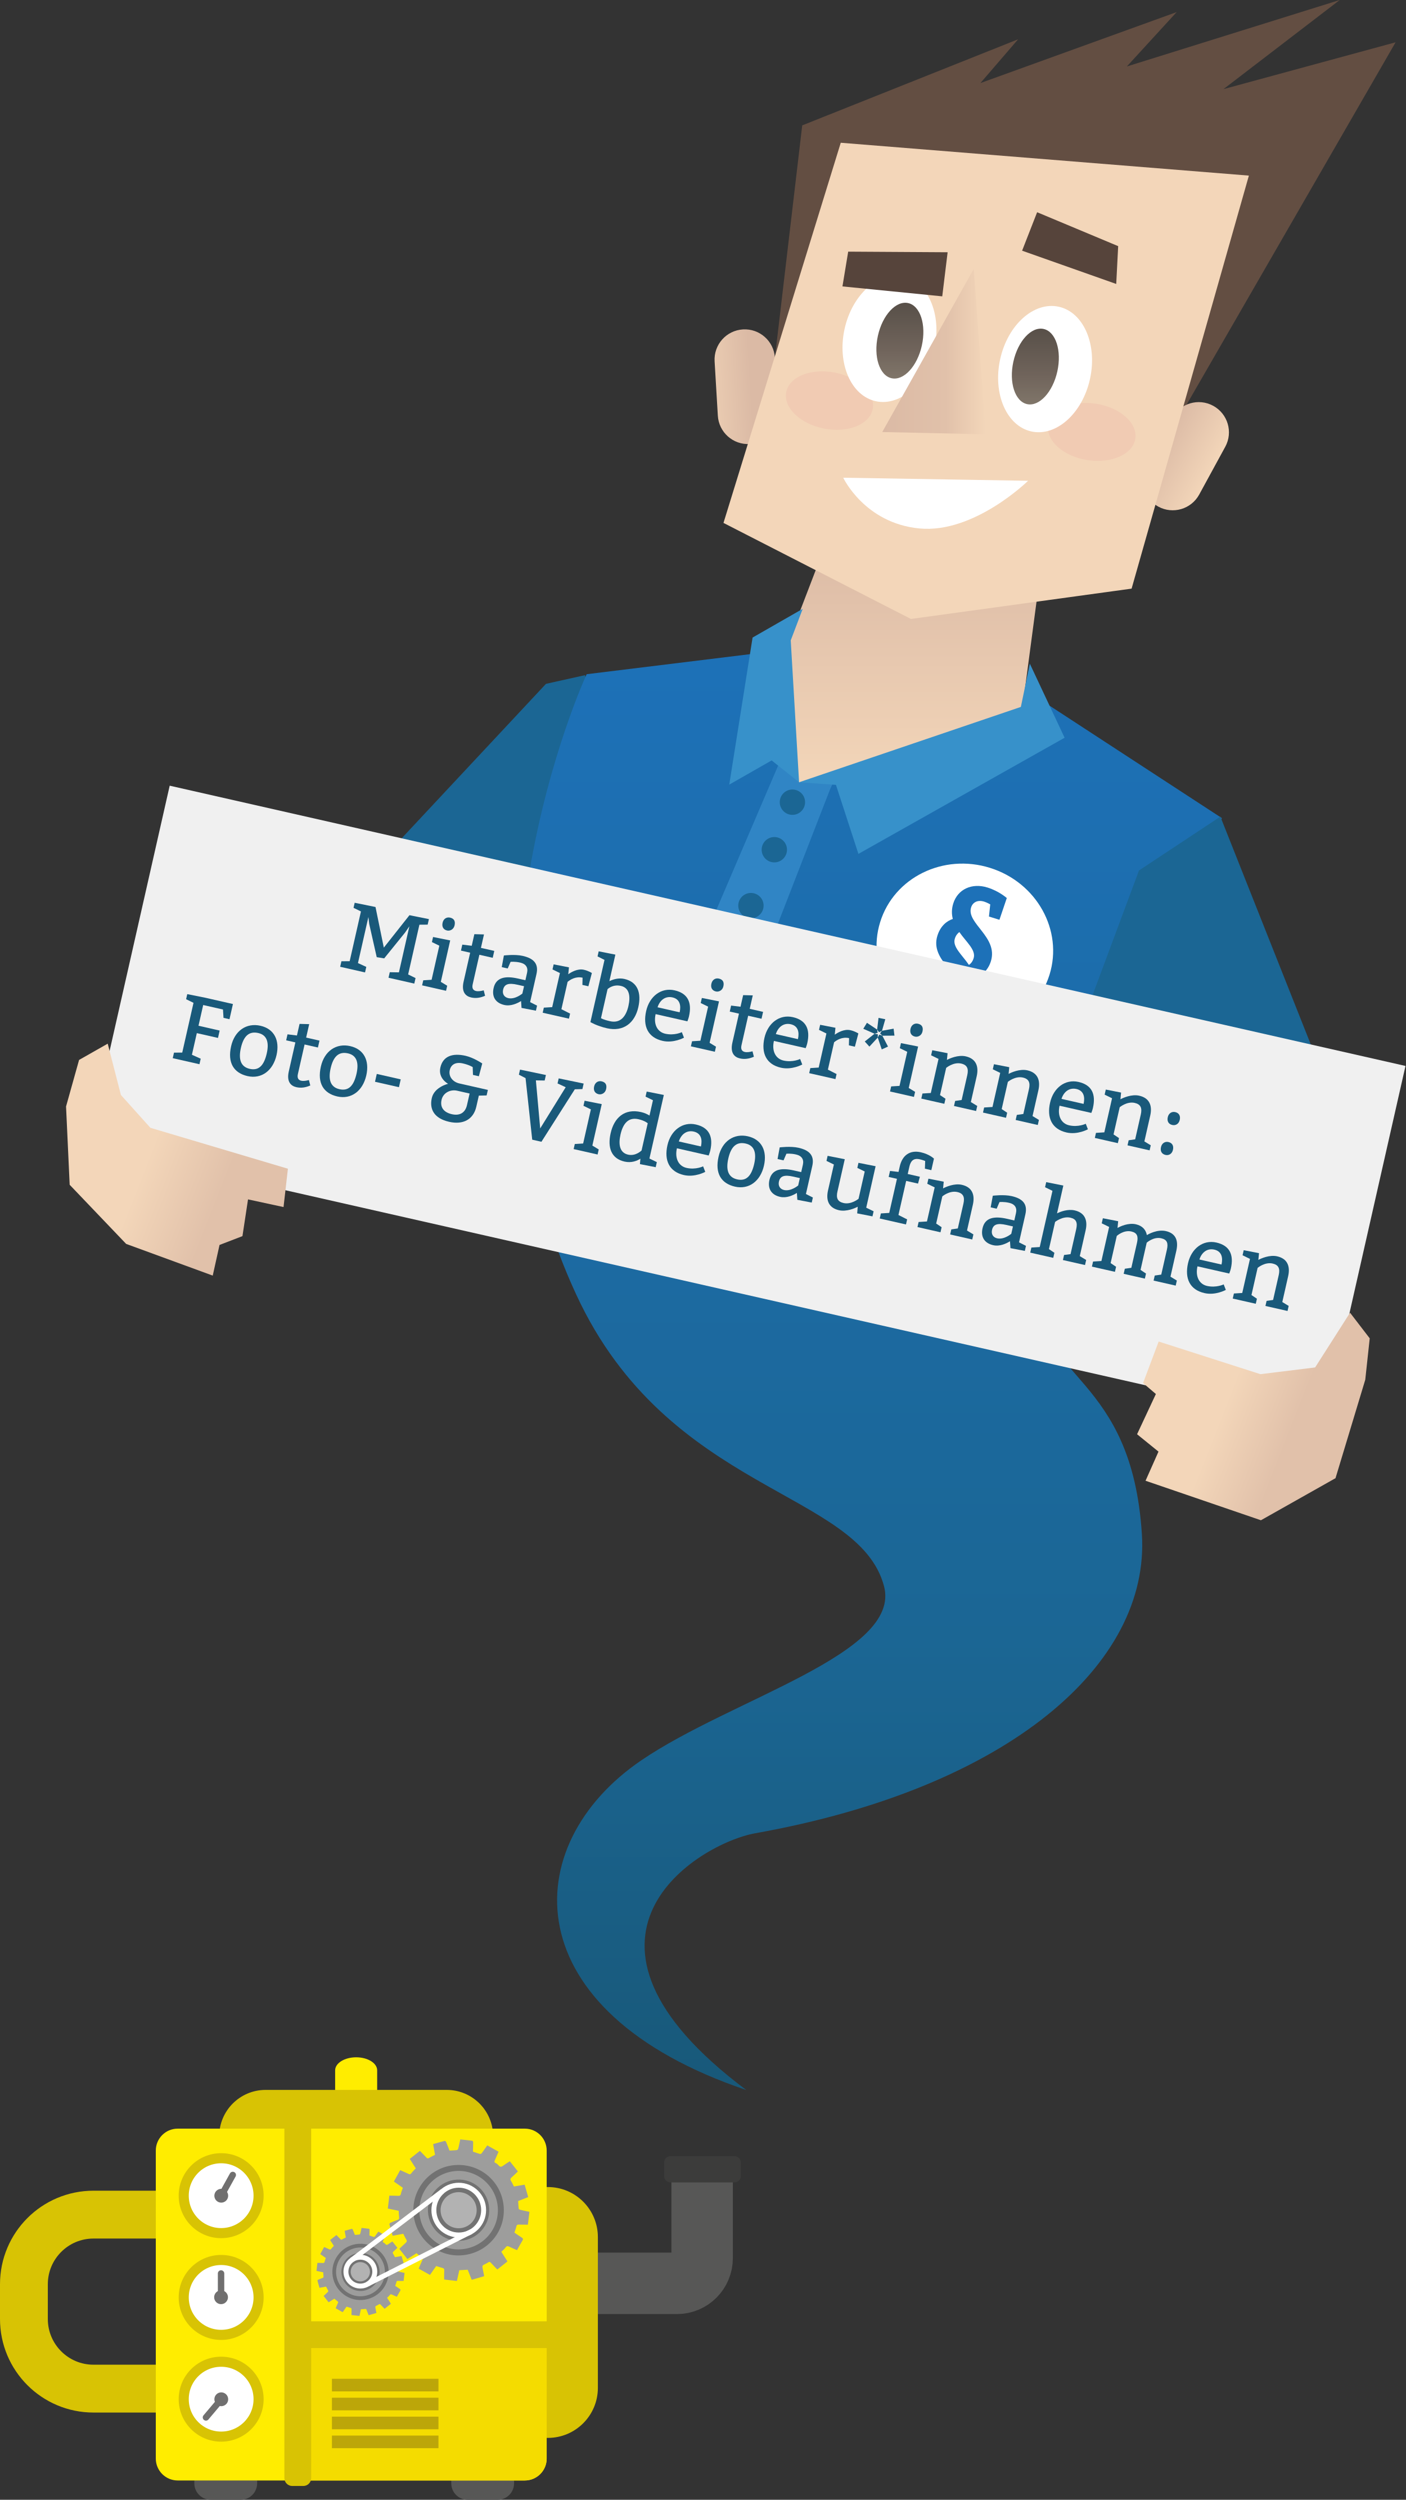 <?xml version="1.0" encoding="utf-8"?>
<!-- Generator: Adobe Illustrator 26.0.1, SVG Export Plug-In . SVG Version: 6.00 Build 0)  -->
<svg version="1.1" id="Ebene_2" xmlns="http://www.w3.org/2000/svg" xmlns:xlink="http://www.w3.org/1999/xlink" x="0px" y="0px"
	 viewBox="0 0 323.383 574.662" enable-background="new 0 0 323.383 574.662" xml:space="preserve">
<rect x="0" y="0" width="323.383" height="574.662" fill="#333333" stroke="none"/>
<g>
	<g>
		<linearGradient id="SVGID_1_" gradientUnits="userSpaceOnUse" x1="282.336" y1="205.439" x2="282.336" y2="293.368">
			<stop  offset="0.337" style="stop-color:#F3D6B9"/>
			<stop  offset="1" style="stop-color:#DBBAA5"/>
		</linearGradient>
		<polygon fill="url(#SVGID_1_)" points="254.033,241.901 268.579,279.702 295.579,293.368 310.638,273.502 280.078,205.439 		"/>
		<polygon fill="#1B6694" points="125.58,157.202 134.58,155.202 144.563,211.944 79.277,206.735 		"/>
		
			<linearGradient id="SVGID_00000150089251472664889460000001265148305160763300_" gradientUnits="userSpaceOnUse" x1="199.99" y1="148.487" x2="199.99" y2="480.473">
			<stop  offset="0" style="stop-color:#1D71B8"/>
			<stop  offset="0.688" style="stop-color:#1B6694"/>
			<stop  offset="0.99" style="stop-color:#18597A"/>
		</linearGradient>
		<path fill="url(#SVGID_00000150089251472664889460000001265148305160763300_)" d="M134.932,154.992
			c0,0-34.351,73.709-2.351,142.709c21.14,45.583,64.912,44.875,70.746,66.942c4.096,15.494-35.049,25.858-55.878,40.069
			c-28.584,19.502-29.278,57.701,24.201,75.759c-46.881-35.074-10.995-56.7,2.084-59.035c58.341-10.418,90.812-38.893,88.902-68.758
			c-2.334-36.5-23.871-35.62-24.782-56.009s43.185-108.595,43.185-108.595l-47.923-31.254l-45.144-8.334L134.932,154.992z"/>
		<g>
			
				<ellipse transform="matrix(0.298 -0.955 0.955 0.298 -52.374 364.842)" fill="#FFFFFF" cx="221.764" cy="218.015" rx="19.391" ry="20.385"/>
			<g>
				<path fill="#1D71B8" d="M215.725,228.038c0,0,0.584,0.383,1.5,0.668c1.465,0.457,2.598-0.061,2.988-1.312
					c1.113-3.571-6.369-6.641-4.609-12.288c0.714-2.289,2.199-3.4,3.545-3.851c-0.273-1.057-0.307-2.239,0.102-3.552
					c1.028-3.297,4.306-4.787,7.877-3.673c2.686,0.837,4.436,2.421,4.436,2.421l-1.692,4.998l-2.411-0.752l0.299-2.787
					c0,0-0.706-0.421-1.377-0.63c-1.526-0.476-2.657,0.143-3.028,1.333c-1.142,3.663,6.291,6.784,4.55,12.37
					c-0.695,2.228-2.25,3.351-3.526,3.79c0.283,1.026,0.326,2.178-0.055,3.399c-1.085,3.48-4.353,4.939-7.924,3.826
					c-2.564-0.799-4.455-2.36-4.455-2.36l1.688-5.201l2.503,0.78L215.725,228.038z M222.855,221.821
					c0.339-0.229,0.806-0.653,1.082-1.538c0.59-1.892-1.691-3.709-3.283-6.014c-0.349,0.26-0.785,0.693-1.042,1.517
					C219.022,217.679,221.272,219.486,222.855,221.821z"/>
			</g>
		</g>
		<polygon fill="#1B6694" points="280.69,187.728 306.47,252.667 259.242,270.03 248.078,237.397 261.97,200.109 		"/>
		<g>
			<g>
				<g>
					<path fill="none" stroke="#575756" stroke-width="14.13" stroke-miterlimit="10" d="M161.494,498.101v21.011
						c0,3.202-2.595,5.797-5.797,5.797h-31.832"/>
					<g>
						<path fill="#3C3C3B" d="M168.937,495.668c0.8,0,1.449,0.649,1.449,1.449v3.14c0,0.8-0.649,1.449-1.449,1.449h-14.734
							c-0.8,0-1.449-0.649-1.449-1.449v-3.14c0-0.8,0.649-1.449,1.449-1.449H168.937z"/>
					</g>
				</g>
				<path fill="#D8C304" d="M137.512,548.94c0,6.351-5.149,11.5-11.5,11.5l0,0c-6.351,0-11.5-5.149-11.5-11.5v-34.667
					c0-6.351,5.149-11.5,11.5-11.5l0,0c6.351,0,11.5,5.149,11.5,11.5V548.94z"/>
				<path fill="#FFED00" d="M86.75,483.611c0,1.657-2.164,3-4.833,3l0,0c-2.669,0-4.833-1.343-4.833-3v-7.667
					c0-1.657,2.164-3,4.833-3l0,0c2.669,0,4.833,1.343,4.833,3V483.611z"/>
				<path fill="#D8C304" d="M113.416,491.109c0,5.891-4.776,10.667-10.667,10.667H61.083c-5.891,0-10.667-4.776-10.667-10.667l0,0
					c0-5.891,4.776-10.667,10.667-10.667h41.667C108.641,480.442,113.416,485.218,113.416,491.109L113.416,491.109z"/>
				<path fill="none" stroke="#D8C304" stroke-width="11" stroke-miterlimit="10" d="M62.5,533.112c0,8.837-7.163,16-16,16h-25
					c-8.837,0-16-7.163-16-16v-8c0-8.837,7.163-16,16-16h25c8.837,0,16,7.163,16,16V533.112z"/>
				<path fill="#575756" d="M59.144,570.882c0,2.088-1.692,3.78-3.78,3.78h-6.888c-2.088,0-3.78-1.692-3.78-3.78v-6.803
					c0-2.088,1.692-3.78,3.78-3.78h6.888c2.088,0,3.78,1.692,3.78,3.78V570.882z"/>
				<path fill="#575756" d="M118.238,570.882c0,2.088-1.692,3.78-3.78,3.78h-6.888c-2.088,0-3.78-1.692-3.78-3.78v-6.803
					c0-2.088,1.692-3.78,3.78-3.78h6.888c2.088,0,3.78,1.692,3.78,3.78V570.882z"/>
				<path fill="#FFED00" d="M35.835,565.189c0,2.783,2.256,5.04,5.04,5.04h79.823c2.783,0,5.04-2.256,5.04-5.04v-70.804
					c0-2.783-2.256-5.04-5.04-5.04H40.874c-2.783,0-5.04,2.256-5.04,5.04V565.189z"/>
				<path fill="#F4DC00" d="M68.428,570.229h52.269c2.783,0,5.04-2.256,5.04-5.04v-28.717l-57.55,0.004L68.428,570.229z"/>
				<g>
					<rect x="76.346" y="546.853" fill="#BCA609" width="24.501" height="2.899"/>
					<rect x="76.346" y="551.203" fill="#BCA609" width="24.501" height="2.899"/>
					<rect x="76.346" y="555.554" fill="#BCA609" width="24.501" height="2.899"/>
					<rect x="76.346" y="559.904" fill="#BCA609" width="24.501" height="2.899"/>
				</g>
				<g>
					<g>
						<circle fill="#FFFFFF" stroke="#D8C304" stroke-width="2.319" stroke-miterlimit="10" cx="50.866" cy="551.538" r="8.609"/>
						<g>
							
								<line fill="none" stroke="#706F6F" stroke-width="1.477" stroke-linecap="round" stroke-miterlimit="10" x1="50.382" y1="552.166" x2="47.371" y2="555.731"/>
							<circle fill="#706F6F" stroke="#706F6F" stroke-width="0.82" stroke-miterlimit="10" cx="50.894" cy="551.559" r="1.179"/>
						</g>
					</g>
					<g>
						<circle fill="#FFFFFF" stroke="#D8C304" stroke-width="2.319" stroke-miterlimit="10" cx="50.866" cy="528.147" r="8.609"/>
						<g>
							
								<line fill="none" stroke="#706F6F" stroke-width="1.477" stroke-linecap="round" stroke-miterlimit="10" x1="50.844" y1="527.311" x2="50.844" y2="522.644"/>
							<circle fill="#706F6F" stroke="#706F6F" stroke-width="0.82" stroke-miterlimit="10" cx="50.844" cy="528.105" r="1.179"/>
						</g>
					</g>
					<g>
						<circle fill="#FFFFFF" stroke="#D8C304" stroke-width="2.319" stroke-miterlimit="10" cx="50.866" cy="504.756" r="8.609"/>
						<g>
							
								<line fill="none" stroke="#706F6F" stroke-width="1.477" stroke-linecap="round" stroke-miterlimit="10" x1="51.275" y1="504.076" x2="53.538" y2="499.995"/>
							<circle fill="#706F6F" stroke="#706F6F" stroke-width="0.82" stroke-miterlimit="10" cx="50.89" cy="504.77" r="1.179"/>
						</g>
					</g>
				</g>
				<path fill="#D8C304" d="M71.57,569.683c0,1-0.811,1.812-1.812,1.812h-2.536c-1,0-1.812-0.811-1.812-1.812v-80.434
					c0-1,0.811-1.812,1.812-1.812h2.536c1.001,0,1.812,0.811,1.812,1.812V569.683z"/>
				<path fill="#D8C304" d="M68.13,539.792c-1.001,0-1.812-0.811-1.812-1.812v-2.536c0-1,0.811-1.812,1.812-1.812h57.594
					c1.001,0,1.812,0.811,1.812,1.812v2.536c0,1.001-0.811,1.812-1.812,1.812H68.13z"/>
				<g>
					<g>
						<circle fill="#727272" cx="105.484" cy="508.095" r="10.656"/>
						<g>
							<g>
								<path fill="#9D9D9C" d="M108.494,524.103c-0.322-0.809-0.624-1.568-0.924-2.322c-0.649,0.038-1.279,0.076-1.928,0.114
									c-0.187,0.831-0.365,1.625-0.554,2.469c-0.973-0.11-1.929-0.218-2.935-0.331c0.005-0.738-0.008-1.438,0.024-2.137
									c0.015-0.319-0.103-0.443-0.395-0.518c-0.484-0.124-0.957-0.291-1.456-0.447c-0.467,0.667-0.936,1.336-1.432,2.044
									c-0.876-0.486-1.72-0.956-2.599-1.444c0.291-0.678,0.55-1.329,0.853-1.959c0.126-0.262,0.114-0.411-0.121-0.588
									c-0.413-0.311-0.803-0.654-1.223-1c-0.692,0.44-1.381,0.878-2.105,1.338c-0.621-0.785-1.221-1.543-1.853-2.341
									c0.492-0.467,0.954-0.926,1.439-1.357c0.278-0.247,0.371-0.463,0.149-0.812c-0.258-0.407-0.451-0.854-0.678-1.295
									c-0.822,0.151-1.624,0.298-2.446,0.45c-0.26-0.906-0.517-1.768-0.741-2.639c-0.024-0.092,0.123-0.294,0.236-0.344
									c0.548-0.244,1.109-0.462,1.672-0.672c0.287-0.107,0.361-0.273,0.322-0.576c-0.064-0.496-0.069-0.999-0.098-1.5
									c-0.855-0.179-1.653-0.346-2.498-0.523c0.117-0.992,0.231-1.95,0.351-2.966c0.674,0.013,1.339,0.006,2.001,0.045
									c0.377,0.022,0.575-0.068,0.658-0.475c0.094-0.456,0.284-0.892,0.444-1.373c-0.662-0.462-1.332-0.93-2.06-1.438
									c0.476-0.861,0.949-1.717,1.446-2.617c0.659,0.293,1.301,0.566,1.932,0.863c0.264,0.124,0.426,0.124,0.625-0.142
									c0.299-0.4,0.67-0.746,1.034-1.141c-0.473-0.736-0.922-1.435-1.389-2.162c0.777-0.617,1.535-1.218,2.333-1.852
									c0.517,0.53,1.027,1.034,1.512,1.56c0.181,0.196,0.308,0.229,0.547,0.088c0.446-0.263,0.919-0.48,1.418-0.735
									c-0.138-0.79-0.279-1.593-0.432-2.471c0.899-0.252,1.777-0.509,2.663-0.732c0.084-0.021,0.275,0.144,0.325,0.262
									c0.274,0.645,0.519,1.302,0.778,1.964c0.586-0.035,1.157-0.044,1.719-0.121c0.124-0.017,0.273-0.254,0.313-0.415
									c0.166-0.661,0.294-1.332,0.443-2.031c0.949,0.1,1.86,0.187,2.766,0.308c0.084,0.011,0.199,0.237,0.199,0.364
									c0.001,0.702-0.028,1.404-0.048,2.143c0.55,0.184,1.08,0.379,1.622,0.529c0.11,0.03,0.315-0.069,0.392-0.171
									c0.431-0.576,0.836-1.171,1.279-1.801c0.858,0.478,1.712,0.955,2.6,1.45c-0.304,0.701-0.585,1.359-0.874,2.013
									c-0.115,0.261-0.146,0.44,0.195,0.588c0.266,0.116,0.507,0.338,0.7,0.564c0.315,0.367,0.594,0.372,0.974,0.089
									c0.495-0.369,1.029-0.683,1.592-1.051c0.62,0.778,1.222,1.534,1.859,2.334c-0.477,0.457-0.929,0.922-1.417,1.345
									c-0.294,0.255-0.413,0.464-0.173,0.834c0.253,0.391,0.438,0.826,0.674,1.283c0.802-0.136,1.607-0.272,2.462-0.417
									c0.277,0.957,0.545,1.881,0.825,2.849c-0.794,0.314-1.551,0.614-2.31,0.914c0.035,0.587,0.053,1.157,0.116,1.721
									c0.012,0.107,0.19,0.25,0.315,0.28c0.697,0.172,1.401,0.314,2.158,0.478c-0.117,0.974-0.232,1.932-0.355,2.954
									c-0.699-0.004-1.381,0.009-2.062-0.021c-0.338-0.015-0.509,0.064-0.588,0.424c-0.103,0.47-0.287,0.921-0.45,1.422
									c0.558,0.379,1.119,0.773,1.693,1.144c0.27,0.175,0.364,0.334,0.176,0.647c-0.438,0.73-0.84,1.481-1.265,2.238
									c-0.617-0.271-1.21-0.503-1.776-0.789c-0.372-0.188-0.605-0.188-0.872,0.19c-0.257,0.363-0.63,0.645-0.964,0.973
									c0.5,0.786,0.937,1.473,1.411,2.218c-0.777,0.618-1.543,1.227-2.334,1.856c-0.512-0.532-1.02-1.039-1.504-1.57
									c-0.182-0.199-0.331-0.237-0.556-0.087c-0.208,0.139-0.431,0.26-0.657,0.369c-0.786,0.38-0.787,0.377-0.616,1.247
									c0.1,0.508,0.201,1.016,0.312,1.575C110.407,523.543,109.482,523.814,108.494,524.103z M115.864,507.487
									c-0.339-5.771-5.228-10.112-11.027-9.778c-5.722,0.329-10.095,5.317-9.747,11.005c0.347,5.67,5.257,10.09,10.901,9.763
									C111.835,518.138,116.204,513.274,115.864,507.487z"/>
							</g>
							<g>
								<path fill="#9D9D9C" d="M106.013,517.085c-4.933,0.317-9.219-3.46-9.548-8.414c-0.329-4.948,3.465-9.256,8.441-9.587
									c4.951-0.329,9.275,3.466,9.593,8.421C114.819,512.498,111.042,516.762,106.013,517.085z M112.519,507.683
									c-0.23-3.886-3.553-6.845-7.432-6.619c-3.871,0.225-6.875,3.547-6.658,7.362c0.224,3.926,3.592,6.95,7.472,6.708
									C109.772,514.892,112.747,511.542,112.519,507.683z"/>
							</g>
						</g>
						<circle fill="#B2B2B2" cx="105.484" cy="508.095" r="4.149"/>
					</g>
					<g>
						<circle fill="#727272" cx="82.92" cy="522.28" r="6.628"/>
						<g>
							<g>
								<path fill="#9D9D9C" d="M84.792,532.239c-0.2-0.503-0.388-0.975-0.575-1.444c-0.404,0.024-0.795,0.047-1.199,0.071
									c-0.116,0.517-0.227,1.011-0.345,1.536c-0.605-0.068-1.2-0.135-1.826-0.206c0.003-0.459-0.005-0.895,0.015-1.329
									c0.009-0.199-0.064-0.275-0.246-0.322c-0.301-0.077-0.595-0.181-0.906-0.278c-0.291,0.415-0.582,0.831-0.891,1.272
									c-0.545-0.303-1.07-0.595-1.617-0.898c0.181-0.422,0.342-0.827,0.531-1.219c0.078-0.163,0.071-0.256-0.075-0.366
									c-0.257-0.194-0.5-0.407-0.761-0.622c-0.43,0.274-0.859,0.546-1.309,0.833c-0.387-0.488-0.76-0.96-1.152-1.456
									c0.306-0.29,0.593-0.576,0.895-0.844c0.173-0.153,0.231-0.288,0.093-0.505c-0.16-0.253-0.281-0.531-0.422-0.806
									c-0.511,0.094-1.01,0.186-1.522,0.28c-0.162-0.564-0.322-1.1-0.461-1.641c-0.015-0.057,0.077-0.183,0.147-0.214
									c0.341-0.152,0.69-0.287,1.04-0.418c0.178-0.066,0.224-0.17,0.2-0.359c-0.04-0.308-0.043-0.622-0.061-0.933
									c-0.532-0.111-1.028-0.215-1.554-0.325c0.073-0.617,0.144-1.213,0.218-1.845c0.419,0.008,0.833,0.004,1.245,0.028
									c0.235,0.014,0.357-0.042,0.409-0.295c0.058-0.284,0.177-0.555,0.276-0.854c-0.412-0.287-0.829-0.578-1.281-0.895
									c0.296-0.536,0.59-1.068,0.899-1.628c0.41,0.182,0.809,0.352,1.202,0.537c0.164,0.077,0.265,0.077,0.389-0.088
									c0.186-0.249,0.417-0.464,0.643-0.71c-0.294-0.458-0.573-0.893-0.864-1.345c0.483-0.384,0.955-0.758,1.451-1.152
									c0.322,0.33,0.639,0.643,0.941,0.971c0.112,0.122,0.192,0.143,0.341,0.055c0.277-0.164,0.571-0.298,0.882-0.457
									c-0.086-0.491-0.173-0.991-0.269-1.537c0.559-0.157,1.105-0.317,1.657-0.455c0.052-0.013,0.171,0.09,0.202,0.163
									c0.17,0.401,0.323,0.81,0.484,1.222c0.364-0.022,0.72-0.028,1.069-0.075c0.077-0.01,0.17-0.158,0.195-0.258
									c0.103-0.411,0.183-0.829,0.276-1.263c0.591,0.062,1.157,0.117,1.721,0.192C84.928,512.359,85,512.5,85,512.579
									c0.001,0.437-0.017,0.873-0.03,1.333c0.342,0.115,0.672,0.235,1.009,0.329c0.068,0.019,0.196-0.043,0.244-0.106
									c0.268-0.358,0.52-0.729,0.796-1.12c0.534,0.298,1.065,0.594,1.617,0.902c-0.189,0.436-0.364,0.845-0.543,1.252
									c-0.072,0.162-0.091,0.274,0.121,0.366c0.166,0.072,0.315,0.21,0.436,0.351c0.196,0.229,0.37,0.231,0.606,0.055
									c0.308-0.229,0.64-0.425,0.991-0.654c0.385,0.484,0.76,0.954,1.156,1.452c-0.297,0.284-0.578,0.574-0.881,0.837
									c-0.183,0.158-0.257,0.289-0.108,0.519c0.158,0.243,0.272,0.514,0.419,0.798c0.499-0.085,1-0.169,1.531-0.259
									c0.172,0.595,0.339,1.17,0.513,1.772c-0.494,0.195-0.965,0.382-1.437,0.569c0.022,0.365,0.033,0.719,0.072,1.07
									c0.007,0.066,0.118,0.155,0.196,0.174c0.433,0.107,0.871,0.195,1.343,0.298c-0.073,0.606-0.145,1.202-0.221,1.837
									c-0.435-0.003-0.859,0.006-1.282-0.013c-0.211-0.009-0.317,0.04-0.366,0.264c-0.064,0.292-0.179,0.573-0.28,0.884
									c0.347,0.236,0.696,0.481,1.053,0.712c0.168,0.109,0.226,0.208,0.109,0.402c-0.272,0.454-0.523,0.921-0.787,1.392
									c-0.384-0.168-0.753-0.313-1.105-0.491c-0.231-0.117-0.376-0.117-0.543,0.118c-0.16,0.226-0.392,0.401-0.6,0.605
									c0.311,0.489,0.583,0.916,0.878,1.38c-0.483,0.384-0.96,0.763-1.452,1.155c-0.319-0.331-0.635-0.647-0.935-0.976
									c-0.113-0.124-0.206-0.147-0.346-0.054c-0.13,0.087-0.268,0.162-0.409,0.23c-0.489,0.237-0.49,0.234-0.383,0.775
									c0.062,0.316,0.125,0.632,0.194,0.98C85.983,531.89,85.407,532.059,84.792,532.239z M89.377,521.902
									c-0.211-3.59-3.252-6.29-6.859-6.083c-3.559,0.205-6.28,3.307-6.063,6.846c0.216,3.527,3.27,6.277,6.781,6.073
									C86.871,528.528,89.589,525.502,89.377,521.902z"/>
							</g>
							<g>
								<path fill="#9D9D9C" d="M83.249,527.873c-3.068,0.197-5.735-2.153-5.94-5.234c-0.204-3.078,2.155-5.758,5.251-5.963
									c3.08-0.205,5.769,2.156,5.967,5.238C88.727,525.02,86.378,527.672,83.249,527.873z M87.296,522.024
									c-0.143-2.417-2.21-4.258-4.623-4.118c-2.408,0.14-4.276,2.206-4.141,4.579c0.139,2.442,2.234,4.323,4.648,4.173
									C85.588,526.509,87.438,524.425,87.296,522.024z"/>
							</g>
						</g>
						<circle fill="#B2B2B2" cx="82.878" cy="522.243" r="2.212"/>
					</g>
					<circle fill="none" stroke="#FFFFFF" stroke-width="1.132" stroke-miterlimit="10" cx="105.514" cy="508.075" r="5.721"/>
					<circle fill="none" stroke="#FFFFFF" stroke-width="1.132" stroke-miterlimit="10" cx="82.882" cy="522.22" r="3.318"/>
					
						<line fill="none" stroke="#FFFFFF" stroke-width="1.132" stroke-miterlimit="10" x1="80.934" y1="519.526" x2="101.758" y2="503.731"/>
					
						<line fill="none" stroke="#FFFFFF" stroke-width="1.132" stroke-miterlimit="10" x1="84.533" y1="525.09" x2="108.39" y2="513.019"/>
				</g>
			</g>
		</g>
		<g>
			<polygon fill="#634E42" points="270.289,97.581 320.989,9.723 281.401,20.489 308.14,0 259.176,15.28 270.636,2.778 
				225.491,19.1 234.173,9.029 184.514,28.823 178.228,82.248 265.774,96.54 			"/>
			
				<linearGradient id="SVGID_00000031914001084812832920000015952050426411817095_" gradientUnits="userSpaceOnUse" x1="-12271.908" y1="-10257.176" x2="-12258.018" y2="-10257.176" gradientTransform="matrix(-0.998 0.059 -0.059 -0.998 -12679.661 -9423.323)">
				<stop  offset="0" style="stop-color:#DBBAA5"/>
				<stop  offset="1" style="stop-color:#F3D6B9"/>
			</linearGradient>
			<path fill="url(#SVGID_00000031914001084812832920000015952050426411817095_)" d="M164.362,83.072
				c-0.227-3.829,2.692-7.117,6.521-7.345l0,0c3.829-0.227,7.117,2.692,7.345,6.521l0.741,12.48
				c0.227,3.829-2.692,7.117-6.521,7.345l0,0c-3.829,0.227-7.117-2.692-7.345-6.521L164.362,83.072z"/>
			
				<linearGradient id="SVGID_00000101785351318226892510000009893642506500409758_" gradientUnits="userSpaceOnUse" x1="1473.672" y1="-6305.015" x2="1487.563" y2="-6305.015" gradientTransform="matrix(0.878 0.479 0.479 -0.878 1992.513 -6139.144)">
				<stop  offset="0" style="stop-color:#DBBAA5"/>
				<stop  offset="1" style="stop-color:#F3D6B9"/>
			</linearGradient>
			<path fill="url(#SVGID_00000101785351318226892510000009893642506500409758_)" d="M281.81,102.713
				c1.837-3.367,0.596-7.586-2.771-9.423l0,0c-3.367-1.837-7.586-0.596-9.423,2.771l-5.987,10.975
				c-1.837,3.367-0.596,7.586,2.771,9.423l0,0c3.367,1.837,7.586,0.596,9.423-2.771L281.81,102.713z"/>
			
				<linearGradient id="SVGID_00000176037585919647862990000014655587523967539857_" gradientUnits="userSpaceOnUse" x1="209.747" y1="123.54" x2="209.747" y2="180.407">
				<stop  offset="0" style="stop-color:#DBBAA5"/>
				<stop  offset="1" style="stop-color:#F3D6B9"/>
			</linearGradient>
			<polyline fill="url(#SVGID_00000176037585919647862990000014655587523967539857_)" points="233.992,171.493 239.469,130.311 
				190.504,123.54 180.025,150.856 183.071,180.407 			"/>
			<polygon fill="#F3D6B9" points="193.376,32.818 166.403,120.212 209.517,142.292 260.271,135.318 287.245,40.37 			"/>
			
				<ellipse transform="matrix(0.154 -0.988 0.988 0.154 114.303 332.175)" fill="#F1CBB3" cx="251.189" cy="99.318" rx="6.555" ry="10.137"/>
			
				<ellipse transform="matrix(0.193 -0.981 0.981 0.193 63.685 261.467)" fill="#F1CBB3" cx="190.765" cy="92.025" rx="6.555" ry="10.137"/>
			<g>
				
					<ellipse transform="matrix(0.215 -0.977 0.977 0.215 84.372 261.026)" fill="#FFFFFF" cx="204.608" cy="78.013" rx="14.672" ry="10.573"/>
				
					<linearGradient id="SVGID_00000049904235063570313210000013958911281032908973_" gradientUnits="userSpaceOnUse" x1="206.973" y1="69.602" x2="206.973" y2="87.025">
					<stop  offset="0" style="stop-color:#2E241B"/>
					<stop  offset="0.614" style="stop-color:#4C3D32"/>
					<stop  offset="1" style="stop-color:#605344"/>
				</linearGradient>
				<path opacity="0.8" fill="url(#SVGID_00000049904235063570313210000013958911281032908973_)" d="M212.03,79.428
					c-1.052,4.771-4.169,8.14-6.962,7.524c-2.793-0.616-4.204-4.983-3.152-9.754c1.052-4.771,4.169-8.14,6.962-7.524
					C211.67,70.29,213.082,74.657,212.03,79.428z"/>
			</g>
			<g>
				
					<ellipse transform="matrix(0.215 -0.977 0.977 0.215 105.652 301.454)" fill="#FFFFFF" cx="240.405" cy="84.986" rx="14.672" ry="10.573"/>
				
					<linearGradient id="SVGID_00000138548639194287035290000005397987714292446143_" gradientUnits="userSpaceOnUse" x1="238.133" y1="75.552" x2="238.133" y2="92.976">
					<stop  offset="0" style="stop-color:#2E241B"/>
					<stop  offset="0.614" style="stop-color:#4C3D32"/>
					<stop  offset="1" style="stop-color:#605344"/>
				</linearGradient>
				<path opacity="0.8" fill="url(#SVGID_00000138548639194287035290000005397987714292446143_)" d="M233.076,83.149
					c-1.052,4.771,0.359,9.138,3.152,9.754c2.793,0.616,5.91-2.753,6.962-7.524c1.052-4.771-0.359-9.138-3.152-9.754
					C237.245,75.009,234.128,78.378,233.076,83.149z"/>
			</g>
			
				<linearGradient id="SVGID_00000074419551487866146780000000177826853100722317_" gradientUnits="userSpaceOnUse" x1="202.919" y1="80.826" x2="226.707" y2="80.826">
				<stop  offset="0" style="stop-color:#DBBAA5"/>
				<stop  offset="0.615" style="stop-color:#E1C1AA"/>
				<stop  offset="1" style="stop-color:#F3D6B9"/>
			</linearGradient>
			<polyline fill="url(#SVGID_00000074419551487866146780000000177826853100722317_)" points="223.972,61.813 202.919,99.318 
				226.707,99.839 			"/>
			<polygon fill="#56443B" points="195.086,57.85 217.957,57.99 216.718,68.126 193.765,65.842 			"/>
			<polygon fill="#56443B" points="257.183,56.585 238.541,48.789 235.087,57.63 256.735,65.279 			"/>
			<path fill="#FFFFFF" d="M193.946,109.822c0,0,4.903,10.451,17.518,11.664s24.999-10.96,24.999-10.96L193.946,109.822z"/>
		</g>
		<g>
			<polygon fill="#3085C5" points="190.88,181.546 177.18,216.82 164.079,210.761 179.901,173.828 183.79,179.832 192.055,178.945 
							"/>
			<polygon fill="#3791CA" points="183.79,179.832 234.801,162.512 236.862,152.57 244.862,169.597 197.438,196.298 
				192.271,180.432 			"/>
			<polygon fill="#3791CA" points="183.79,179.832 181.87,147.215 184.626,139.961 173.096,146.566 167.729,180.373 177.479,174.81 
							"/>
			<circle fill="#1B6694" cx="182.257" cy="184.412" r="2.913"/>
			<circle fill="#1B6694" cx="178.096" cy="195.338" r="2.913"/>
			<circle fill="#1B6694" cx="172.716" cy="208.189" r="2.913"/>
		</g>
	</g>
	<g>
		<g>
			
				<rect x="129.431" y="108.396" transform="matrix(0.221 -0.975 0.975 0.221 -114.009 365.575)" fill="#F0F0F0" width="84.838" height="291.525"/>
		</g>
	</g>
	
		<linearGradient id="SVGID_00000152962714231879106100000016784047775269250968_" gradientUnits="userSpaceOnUse" x1="1544.272" y1="-2296.953" x2="1593.627" y2="-2296.953" gradientTransform="matrix(0.93 0.366 -0.366 0.93 -2013.565 1883.788)">
		<stop  offset="0.423" style="stop-color:#F3D6B9"/>
		<stop  offset="0.755" style="stop-color:#E1C1AA"/>
	</linearGradient>
	<polygon fill="url(#SVGID_00000152962714231879106100000016784047775269250968_)" points="315.039,307.667 314.013,317.184 
		307.17,339.815 290.015,349.486 263.477,340.404 266.456,333.707 261.528,329.713 265.853,320.465 262.907,317.944 
		266.497,308.399 289.895,315.902 302.481,314.356 310.513,301.777 	"/>
	
		<linearGradient id="SVGID_00000121971466679764242690000003338588898640060076_" gradientUnits="userSpaceOnUse" x1="-11814.532" y1="648.301" x2="-11865.42" y2="672.031" gradientTransform="matrix(-0.998 0.061 0.061 0.998 -11819.28 332.98)">
		<stop  offset="0.423" style="stop-color:#F3D6B9"/>
		<stop  offset="0.755" style="stop-color:#E1C1AA"/>
	</linearGradient>
	<polygon fill="url(#SVGID_00000121971466679764242690000003338588898640060076_)" points="18.187,243.666 15.191,254.367 
		16.025,272.365 29.014,285.956 48.93,293.243 50.493,286.197 55.763,284.171 57.047,275.724 65.214,277.487 66.221,268.674 
		34.588,259.264 27.81,251.72 24.773,239.925 	"/>
	<g>
		<path fill="#19597A" d="M94.155,212.947l-0.995,1.443l-4.795,5.926l-1.718-0.277l-1.723-7.627l-0.193-1.602l-2.4,10.588
			l1.917,0.879l-0.288,1.271l-5.719-1.297l0.288-1.27l1.896-0.016l2.592-11.436l-1.704-0.832l0.264-1.164l4.789,0.975l1.914,9.338
			l5.897-7.457l4.472,0.902l-0.288,1.271l-1.897,0.014l-2.592,11.436l1.705,0.832l-0.288,1.271l-5.93-1.346l0.288-1.27l2.107,0.033
			L94.155,212.947z"/>
		<path fill="#19597A" d="M102.592,227.771l-5.506-1.248l0.265-1.164l1.919-0.121l1.776-7.836l-1.704-0.832l0.264-1.164l3.942,0.783
			l-2.16,9.529l1.469,0.889L102.592,227.771z M103.511,210.947c0.847,0.191,1.281,0.736,1.041,1.795
			c-0.216,0.953-1.077,1.314-1.713,1.17c-0.848-0.191-1.256-0.842-1.04-1.795C102.015,211.166,102.771,210.779,103.511,210.947z"/>
		<path fill="#19597A" d="M113.327,220.185l-3.07-0.695l-1.541,6.797c-0.221,0.975,0.173,1.398,0.765,1.531
			c0.509,0.117,1.154,0.018,1.773-0.154l0.317,1.252c-1.113,0.482-2.146,0.627-3.205,0.387c-1.271-0.287-2.277-1.25-1.739-3.623
			l1.512-6.67l-2.117-0.48l0.312-1.375l2.165,0.268l0.605-2.668l2.214,0.057l-0.701,3.092l3.07,0.695L113.327,220.185z"/>
		<path fill="#19597A" d="M115.896,219.654c0,0,2.52-0.318,4.319,0.09c2.457,0.557,3.728,1.734,3.175,4.17l-1.464,6.459l1.598,0.807
			l-0.264,1.164l-3.307-0.637l-0.108-1.584c-0.884,0.557-2.375,1.244-3.856,0.908c-2.013-0.457-2.913-1.885-2.457-3.896
			c0.552-2.436,2.65-2.852,5.614-2.18l1.694,0.385l0.384-1.695c0.288-1.27-0.309-2.072-1.58-2.361
			c-1.27-0.287-2.21-0.166-2.21-0.166l-0.657,1.52l-1.376-0.311L115.896,219.654z M119.046,226.381
			c-2.118-0.48-3.043-0.135-3.331,1.137c-0.216,0.953,0.233,1.723,1.187,1.939c1.588,0.359,3.242-1.047,3.242-1.047l0.385-1.693
			L119.046,226.381z"/>
		<path fill="#19597A" d="M130.7,223.967c0.664-0.473,2.156-1.357,3.597-1.031c1.058,0.24,1.833,0.75,1.833,0.75l-0.802,3.045
			l-1.376-0.311l0.042-1.66c-1.589-0.361-2.839,0.447-3.444,0.955l-1.426,6.289l1.998,1.01l-0.265,1.164l-6.036-1.367l0.264-1.166
			l1.921-0.119l1.776-7.836l-1.705-0.832l0.264-1.164l3.52,0.686L130.7,223.967z"/>
		<path fill="#19597A" d="M140.156,225.555c0.824-0.393,2.078-0.82,3.456-0.508c3.07,0.695,3.942,3.23,3.198,6.514
			c-0.815,3.6-3.404,5.686-7.216,4.82c-2.329-0.527-3.797-1.416-3.797-1.416l3.239-14.295l-1.598-0.807l0.264-1.166l3.836,0.758
			L140.156,225.555z M138.227,234.068c0,0,0.503,0.336,2.07,0.691c2.456,0.557,3.714-1.162,4.242-3.492
			c0.528-2.328,0.171-4.191-1.734-4.623c-1.906-0.432-3.065,0.752-3.065,0.752L138.227,234.068z"/>
		<path fill="#19597A" d="M150.795,233.131c-0.528,2.33,0.386,4.096,2.206,4.508c2.117,0.48,3.822-0.359,3.822-0.359l0.492,1.27
			c0,0-2.368,1.312-4.909,0.736c-3.389-0.768-4.579-3.377-3.787-6.869c0.768-3.389,3.462-5.449,6.532-4.754s4.038,2.809,3.318,5.984
			c-0.12,0.529-0.359,1.098-0.369,1.141L150.795,233.131z M156.321,232.715c0.36-1.588,0.044-3.041-1.649-3.426
			c-1.694-0.383-2.946,0.715-3.433,2.273L156.321,232.715z"/>
		<path fill="#19597A" d="M164.416,241.785l-5.506-1.248l0.265-1.166l1.919-0.121l1.776-7.834l-1.704-0.832l0.264-1.164l3.942,0.781
			l-2.16,9.529l1.469,0.889L164.416,241.785z M165.335,224.961c0.847,0.191,1.281,0.736,1.041,1.795
			c-0.216,0.953-1.077,1.314-1.713,1.17c-0.848-0.193-1.256-0.842-1.04-1.795S164.595,224.793,165.335,224.961z"/>
		<path fill="#19597A" d="M175.151,234.199l-3.07-0.695l-1.541,6.797c-0.221,0.975,0.173,1.396,0.765,1.531
			c0.509,0.115,1.154,0.018,1.773-0.154l0.317,1.252c-1.113,0.482-2.146,0.627-3.205,0.387c-1.271-0.289-2.277-1.252-1.739-3.623
			l1.512-6.67l-2.117-0.48l0.312-1.377l2.165,0.268l0.605-2.668l2.214,0.057l-0.701,3.092l3.07,0.697L175.151,234.199z"/>
		<path fill="#19597A" d="M178.001,239.297c-0.528,2.33,0.386,4.096,2.206,4.508c2.117,0.48,3.821-0.357,3.821-0.357l0.493,1.27
			c0,0-2.368,1.311-4.909,0.734c-3.389-0.768-4.579-3.375-3.787-6.869c0.768-3.389,3.462-5.449,6.532-4.754
			c3.07,0.697,4.039,2.809,3.319,5.984c-0.12,0.529-0.36,1.1-0.37,1.141L178.001,239.297z M183.527,238.881
			c0.36-1.588,0.044-3.041-1.649-3.424c-1.694-0.385-2.945,0.713-3.433,2.271L183.527,238.881z"/>
		<path fill="#19597A" d="M191.995,237.861c0.664-0.473,2.156-1.359,3.596-1.033c1.059,0.24,1.834,0.75,1.834,0.75l-0.802,3.047
			l-1.377-0.312l0.043-1.66c-1.589-0.361-2.841,0.447-3.445,0.955l-1.426,6.289l1.997,1.01l-0.264,1.164l-6.035-1.367l0.264-1.164
			l1.921-0.121l1.776-7.836l-1.705-0.832l0.264-1.164l3.519,0.686L191.995,237.861z"/>
		<path fill="#19597A" d="M201.149,237.642l-2.591-1.145l0.844-1.367l2.342,1.557l0.122,0.738L201.149,237.642z M201.885,238.521
			l-1.919,2.08l-1.069-1.176l2.253-1.783l0.75,0.125L201.885,238.521z M201.744,236.687l0.32-2.689l1.556,0.309l-0.759,2.656
			l-0.677,0.336L201.744,236.687z M204.243,240.592l-1.438,0.654l-0.92-2.725l0.354-0.676l0.701,0.248L204.243,240.592z
			 M202.861,236.963l2.671-0.486l0.193,1.602l-2.785,0.016l-0.523-0.543L202.861,236.963z"/>
		<path fill="#19597A" d="M210.212,252.164l-5.506-1.248l0.264-1.164l1.921-0.121l1.776-7.836l-1.705-0.83l0.264-1.166l3.943,0.783
			l-2.16,9.529l1.467,0.889L210.212,252.164z M211.132,235.34c0.847,0.193,1.28,0.736,1.04,1.795
			c-0.216,0.953-1.077,1.314-1.712,1.17c-0.848-0.191-1.256-0.84-1.04-1.793S210.391,235.172,211.132,235.34z"/>
		<path fill="#19597A" d="M217.793,243.664c0.608-0.33,2.569-1.221,4.327-0.822c2.33,0.527,3.052,2.25,2.523,4.578l-1.344,5.93
			l1.469,0.889l-0.264,1.166l-5.082-1.152l0.264-1.164l1.496-0.217l1.296-5.719c0.336-1.482-0.025-2.344-1.401-2.654
			c-1.8-0.408-3.454,0.996-3.454,0.996l-1.416,6.248l1.257,0.842l-0.265,1.164l-5.295-1.199l0.265-1.166l1.92-0.121l1.776-7.834
			l-1.705-0.832l0.264-1.166l3.52,0.688L217.793,243.664z"/>
		<path fill="#19597A" d="M231.979,246.879c0.609-0.33,2.569-1.221,4.328-0.822c2.329,0.527,3.052,2.25,2.524,4.58l-1.345,5.93
			l1.47,0.889l-0.265,1.164l-5.082-1.152l0.265-1.164l1.495-0.217l1.296-5.719c0.336-1.482-0.025-2.344-1.402-2.654
			c-1.8-0.408-3.454,0.998-3.454,0.998l-1.416,6.246l1.257,0.842l-0.265,1.164l-5.294-1.199l0.264-1.166l1.92-0.119l1.776-7.836
			l-1.704-0.832l0.264-1.164l3.519,0.686L231.979,246.879z"/>
		<path fill="#19597A" d="M243.701,254.189c-0.528,2.328,0.385,4.094,2.206,4.508c2.117,0.479,3.82-0.359,3.82-0.359l0.493,1.27
			c0,0-2.368,1.312-4.909,0.736c-3.389-0.77-4.579-3.377-3.787-6.871c0.768-3.387,3.462-5.449,6.533-4.752
			c3.07,0.695,4.038,2.807,3.318,5.982c-0.12,0.531-0.359,1.1-0.369,1.143L243.701,254.189z M249.227,253.771
			c0.36-1.588,0.044-3.041-1.649-3.424c-1.694-0.385-2.945,0.713-3.433,2.271L249.227,253.771z"/>
		<path fill="#19597A" d="M257.703,252.709c0.609-0.328,2.569-1.221,4.328-0.822c2.329,0.529,3.052,2.25,2.524,4.58l-1.345,5.93
			l1.468,0.889l-0.264,1.166l-5.082-1.152l0.264-1.166l1.497-0.217l1.296-5.717c0.336-1.482-0.026-2.344-1.402-2.656
			c-1.8-0.408-3.454,0.998-3.454,0.998l-1.416,6.248l1.257,0.84l-0.265,1.166l-5.294-1.201l0.264-1.164l1.92-0.121l1.776-7.836
			l-1.704-0.83l0.264-1.166l3.519,0.688L257.703,252.709z"/>
		<path fill="#19597A" d="M268.743,262.537c0.847,0.191,1.256,0.842,1.04,1.795c-0.216,0.951-0.971,1.338-1.712,1.17
			c-0.848-0.193-1.256-0.842-1.04-1.795S268.002,262.369,268.743,262.537z M270.303,255.654c0.847,0.191,1.257,0.842,1.04,1.795
			c-0.216,0.953-0.971,1.338-1.712,1.17c-0.848-0.193-1.256-0.842-1.04-1.795C268.808,255.871,269.562,255.486,270.303,255.654z"/>
		<path fill="#19597A" d="M50.523,236.912l-0.384,1.693l-4.87-1.104l-1.128,4.977l2.021,0.902l-0.288,1.271l-6.142-1.393
			l0.288-1.271l1.896-0.014l2.592-11.436l-1.704-0.832l0.265-1.164l4.048,0.805l6.458,1.465l-0.792,3.494l-1.376-0.312l-0.122-1.92
			l-4.552-1.031l-1.08,4.764L50.523,236.912z"/>
		<path fill="#19597A" d="M63.604,242.547c-0.815,3.602-3.484,5.557-6.66,4.836c-3.178-0.721-4.651-3.059-3.787-6.869
			c0.815-3.602,3.567-5.426,6.744-4.705C63.076,236.527,64.372,239.16,63.604,242.547z M55.403,240.912
			c-0.576,2.541-0.089,4.32,2.029,4.801c2.117,0.48,3.301-0.811,3.925-3.564c0.528-2.328,0.17-4.191-1.947-4.67
			C57.293,236.998,56.027,238.158,55.403,240.912z"/>
		<path fill="#19597A" d="M73.124,240.808l-3.07-0.695l-1.54,6.797c-0.221,0.975,0.173,1.398,0.765,1.531
			c0.509,0.115,1.154,0.018,1.772-0.154l0.317,1.252c-1.112,0.482-2.146,0.627-3.204,0.387c-1.271-0.287-2.277-1.25-1.74-3.621
			l1.513-6.672l-2.117-0.48l0.312-1.375l2.165,0.268l0.604-2.668l2.215,0.057l-0.701,3.092l3.07,0.695L73.124,240.808z"/>
		<path fill="#19597A" d="M84.247,247.226c-0.815,3.6-3.484,5.555-6.66,4.836c-3.178-0.721-4.651-3.059-3.787-6.871
			c0.815-3.6,3.567-5.424,6.743-4.705C83.72,241.207,85.016,243.838,84.247,247.226z M76.047,245.59
			c-0.575,2.541-0.089,4.322,2.029,4.803c2.117,0.479,3.301-0.811,3.925-3.564c0.527-2.328,0.17-4.191-1.947-4.672
			C77.937,241.678,76.671,242.838,76.047,245.59z"/>
		<path fill="#19597A" d="M91.759,249.93l-5.506-1.246l0.408-1.801l5.506,1.248L91.759,249.93z"/>
		<path fill="#19597A" d="M109.555,254.41c-0.672,2.965-3.067,4.203-6.244,3.482c-3.494-0.791-4.569-2.928-3.993-5.469
			s3.748-3.27,3.748-3.27s-2.352-1.223-1.78-3.744c0.595-2.625,2.791-3.375,5.798-2.693c1.864,0.424,3.833,1.76,3.833,1.76
			l-0.778,2.941l-1.355-0.309l-0.062-1.795c0,0-0.774-0.508-2.256-0.844c-1.694-0.385-2.733,0.27-3.021,1.541
			c-0.336,1.482,0.719,2.723,2.2,3.059l6.565,1.488l-0.288,1.27l-1.79,0.041L109.555,254.41z M105.154,250.74
			c-1.589-0.359-3.229,0.492-3.589,2.08c-0.408,1.801,0.564,2.912,2.364,3.32s3.075-0.305,3.482-2.105l0.601-2.646L105.154,250.74z"
			/>
		<path fill="#19597A" d="M119.609,245.89l5.953,1.238l-0.288,1.27l-2.019-0.033l0.992,11.045l5.864-9.469l-1.873-0.871l0.265-1.164
			l5.74,1.189l-0.288,1.271l-1.747,0.049l-7.677,12.064l-2.118-0.48l-1.534-14.152l-1.535-0.793L119.609,245.89z"/>
		<path fill="#19597A" d="M137.447,265.406l-5.506-1.248l0.264-1.164l1.92-0.121l1.776-7.836l-1.704-0.83l0.264-1.166l3.942,0.783
			l-2.16,9.529l1.468,0.889L137.447,265.406z M138.367,248.584c0.847,0.191,1.279,0.734,1.04,1.793
			c-0.217,0.953-1.077,1.314-1.712,1.172c-0.848-0.193-1.257-0.842-1.041-1.795S137.626,248.416,138.367,248.584z"/>
		<path fill="#19597A" d="M150.81,268.324l-3.623-0.709l0.104-1.246c-0.754,0.475-2.036,1.031-3.646,0.666
			c-3.07-0.697-3.943-3.232-3.199-6.514c0.815-3.602,3.191-5.734,7.003-4.869c0.783,0.178,1.429,0.479,1.935,0.795l0.797-3.516
			l-1.704-0.832l0.265-1.164l3.94,0.781l-3.312,14.611l1.704,0.832L150.81,268.324z M148.98,258.224c0,0-0.645-0.592-2.127-0.928
			c-2.456-0.557-3.608,1.188-4.136,3.516c-0.528,2.33-0.172,4.191,1.734,4.623c1.8,0.408,3.113-0.963,3.113-0.963L148.98,258.224z"
			/>
		<path fill="#19597A" d="M155.69,263.976c-0.528,2.328,0.386,4.094,2.207,4.508c2.117,0.479,3.82-0.359,3.82-0.359l0.493,1.27
			c0,0-2.368,1.311-4.909,0.736c-3.389-0.77-4.579-3.377-3.787-6.871c0.768-3.389,3.462-5.449,6.532-4.752
			c3.071,0.695,4.039,2.807,3.319,5.984c-0.12,0.529-0.361,1.098-0.371,1.141L155.69,263.976z M161.217,263.558
			c0.36-1.588,0.044-3.039-1.649-3.424c-1.695-0.385-2.945,0.713-3.433,2.273L161.217,263.558z"/>
		<path fill="#19597A" d="M175.713,267.959c-0.815,3.6-3.484,5.555-6.66,4.834c-3.178-0.719-4.651-3.057-3.787-6.869
			c0.815-3.6,3.567-5.426,6.744-4.705C175.186,261.937,176.481,264.57,175.713,267.959z M167.513,266.322
			c-0.576,2.541-0.089,4.32,2.029,4.801c2.117,0.48,3.301-0.811,3.925-3.562c0.528-2.33,0.17-4.193-1.947-4.672
			C169.402,262.408,168.137,263.568,167.513,266.322z"/>
		<path fill="#19597A" d="M179.333,263.769c0,0,2.521-0.32,4.321,0.088c2.456,0.557,3.726,1.736,3.174,4.172l-1.464,6.457
			l1.598,0.809l-0.265,1.164l-3.305-0.639l-0.109-1.582c-0.883,0.557-2.374,1.242-3.856,0.906c-2.012-0.455-2.912-1.885-2.456-3.896
			c0.552-2.436,2.649-2.85,5.613-2.178l1.694,0.385l0.384-1.695c0.288-1.27-0.309-2.074-1.579-2.361
			c-1.271-0.289-2.211-0.168-2.211-0.168l-0.656,1.521l-1.376-0.312L179.333,263.769z M182.484,270.494
			c-2.118-0.48-3.043-0.133-3.331,1.139c-0.216,0.951,0.233,1.721,1.188,1.938c1.587,0.359,3.241-1.045,3.241-1.045l0.384-1.695
			L182.484,270.494z"/>
		<path fill="#19597A" d="M200.671,279.627l-3.517-0.688l0.124-1.529c-0.608,0.33-2.565,1.199-4.302,0.807
			c-2.329-0.529-3.057-2.23-2.529-4.559l1.349-5.951l-1.703-0.832l0.264-1.164l3.941,0.781l-1.685,7.434
			c-0.337,1.482,0.03,2.322,1.406,2.635c1.8,0.408,3.45-0.977,3.45-0.977l1.42-6.27l-1.703-0.83l0.264-1.166l3.942,0.783
			l-2.16,9.529l1.703,0.83L200.671,279.627z"/>
		<path fill="#19597A" d="M206.949,268.137c0.576-2.541,2.312-3.818,4.853-3.242c2.012,0.455,3.008,1.461,3.008,1.461l-0.6,2.646
			l-1.481-0.336l0.065-1.766c0,0-0.505-0.225-1.246-0.393c-1.481-0.336-2.098,0.414-2.386,1.684l-0.384,1.695l2.795,0.633
			l-0.424,1.574l-2.73-0.619l-1.776,7.836l1.998,1.008l-0.264,1.166l-6.036-1.369l0.264-1.164l1.921-0.121l1.776-7.836l-1.906-0.432
			l0.312-1.375l1.954,0.219L206.949,268.137z"/>
		<path fill="#19597A" d="M216.908,273.199c0.609-0.33,2.569-1.223,4.328-0.824c2.329,0.529,3.052,2.252,2.523,4.58l-1.344,5.93
			l1.469,0.889l-0.264,1.166l-5.082-1.152l0.264-1.164l1.496-0.219l1.296-5.717c0.336-1.482-0.025-2.344-1.402-2.654
			c-1.8-0.408-3.454,0.996-3.454,0.996l-1.416,6.248l1.256,0.842l-0.264,1.164l-5.294-1.201l0.264-1.164l1.92-0.121l1.775-7.836
			l-1.703-0.83l0.264-1.166l3.519,0.688L216.908,273.199z"/>
		<path fill="#19597A" d="M228.348,274.879c0,0,2.521-0.32,4.321,0.088c2.456,0.557,3.726,1.736,3.174,4.172l-1.464,6.457
			l1.598,0.809l-0.265,1.164l-3.306-0.639l-0.108-1.582c-0.883,0.557-2.374,1.242-3.856,0.906c-2.013-0.455-2.912-1.885-2.456-3.896
			c0.552-2.436,2.649-2.85,5.613-2.178l1.694,0.385l0.384-1.695c0.288-1.27-0.31-2.074-1.58-2.361s-2.211-0.168-2.211-0.168
			l-0.655,1.521l-1.377-0.312L228.348,274.879z M231.499,281.603c-2.118-0.48-3.044-0.133-3.332,1.139
			c-0.216,0.951,0.234,1.723,1.188,1.938c1.588,0.359,3.242-1.045,3.242-1.045l0.384-1.695L231.499,281.603z"/>
		<path fill="#19597A" d="M243.121,278.939c0.781-0.402,2.485-1.039,4.052-0.686c2.33,0.529,3.053,2.252,2.524,4.58l-1.344,5.93
			l1.468,0.889l-0.264,1.166l-5.082-1.152l0.264-1.164l1.491-0.197l1.301-5.738c0.336-1.482,0.038-2.328-1.338-2.641
			c-1.8-0.408-3.519,0.982-3.519,0.982l-1.416,6.248l1.257,0.842l-0.264,1.164l-5.294-1.199l0.264-1.166l1.92-0.121l2.928-12.918
			l-1.704-0.83l0.265-1.166l3.94,0.783L243.121,278.939z"/>
		<path fill="#19597A" d="M257.031,282.293c0.593-0.355,2.484-1.24,4.222-0.848c1.524,0.346,2.293,1.277,2.53,2.488
			c0.338-0.213,2.403-1.369,4.353-0.928c2.329,0.527,2.945,2.227,2.417,4.555l-1.344,5.93l1.469,0.891l-0.264,1.164l-5.083-1.152
			l0.264-1.164l1.497-0.217l1.296-5.719c0.336-1.482,0.08-2.318-1.296-2.631c-1.8-0.408-3.349,1.021-3.349,1.021l-1.416,6.248
			l1.256,0.84l-0.264,1.166l-4.87-1.104l0.264-1.166l1.496-0.217l1.296-5.719c0.336-1.482,0.081-2.318-1.295-2.631
			c-1.8-0.406-3.349,1.023-3.349,1.023l-1.416,6.246l1.256,0.842l-0.264,1.164l-5.294-1.199l0.264-1.166l1.92-0.121l1.775-7.834
			l-1.703-0.832l0.264-1.164l3.519,0.686L257.031,282.293z"/>
		<path fill="#19597A" d="M275.423,291.115c-0.528,2.328,0.386,4.094,2.206,4.506c2.117,0.48,3.821-0.357,3.821-0.357l0.493,1.27
			c0,0-2.368,1.311-4.909,0.734c-3.389-0.768-4.579-3.375-3.787-6.869c0.768-3.389,3.462-5.449,6.532-4.754
			c3.07,0.697,4.039,2.809,3.319,5.984c-0.12,0.529-0.361,1.1-0.371,1.141L275.423,291.115z M280.949,290.697
			c0.36-1.588,0.044-3.041-1.649-3.424c-1.695-0.385-2.945,0.713-3.433,2.271L280.949,290.697z"/>
		<path fill="#19597A" d="M289.425,289.635c0.609-0.33,2.57-1.221,4.328-0.822c2.33,0.527,3.052,2.25,2.523,4.58l-1.344,5.93
			l1.469,0.889l-0.264,1.164l-5.082-1.152l0.264-1.164l1.496-0.217l1.296-5.719c0.336-1.482-0.025-2.342-1.401-2.654
			c-1.801-0.408-3.455,0.998-3.455,0.998l-1.416,6.246l1.257,0.842l-0.264,1.164l-5.295-1.199l0.264-1.164l1.92-0.121l1.776-7.836
			l-1.704-0.832l0.264-1.164l3.519,0.686L289.425,289.635z"/>
	</g>
</g>
</svg>
